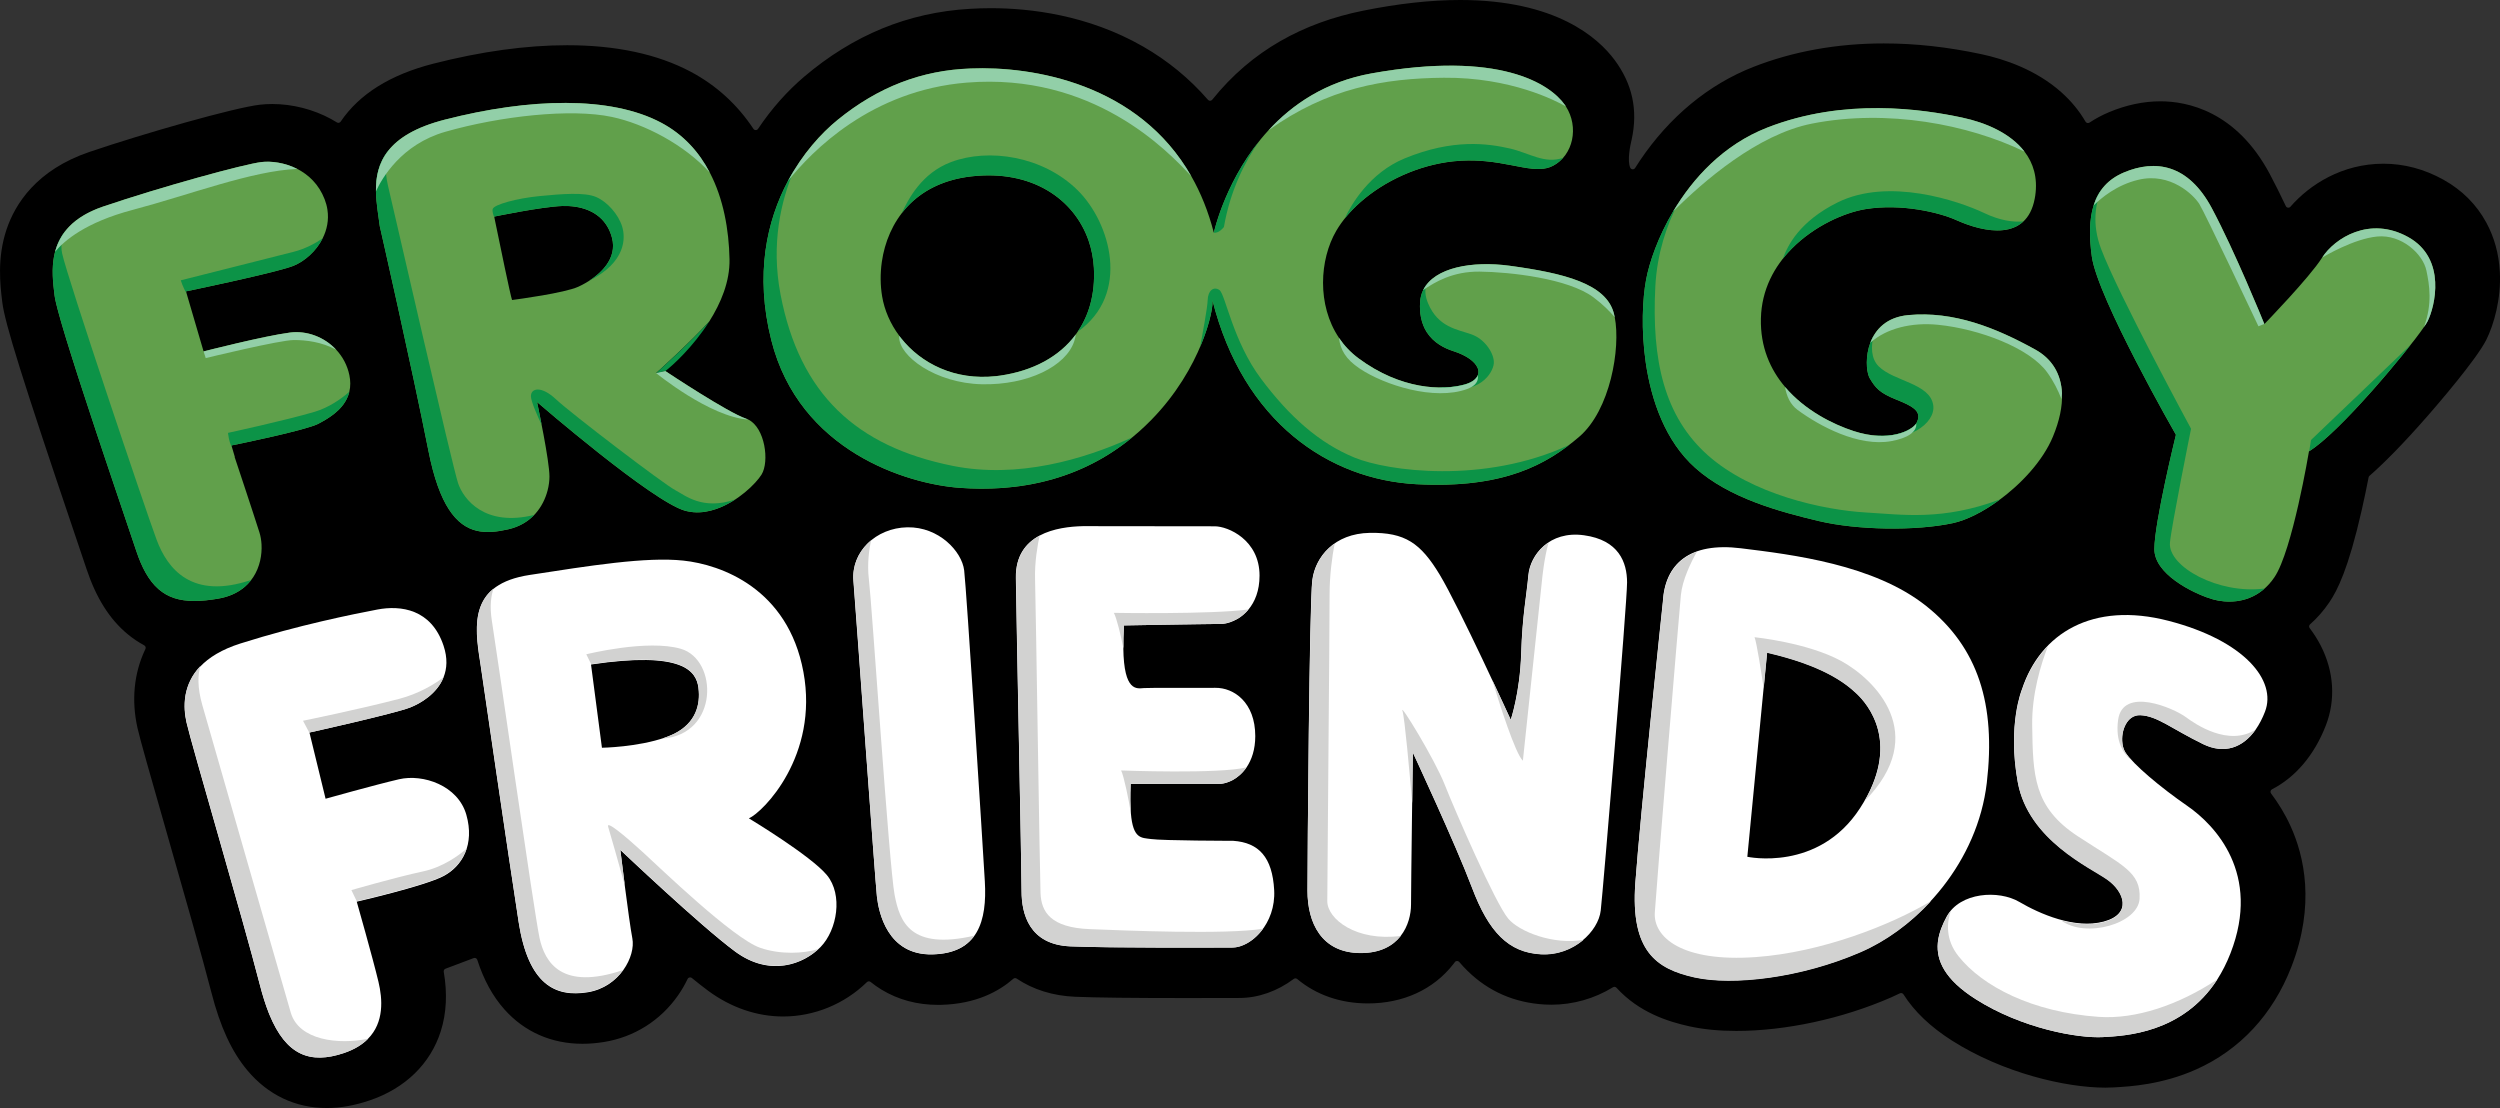 <?xml version="1.0" encoding="UTF-8"?><svg id="Layer_2" xmlns="http://www.w3.org/2000/svg" viewBox="0 0 1433.568 635.372"><rect x="0" y="0" width="1433.568" height="635.372" fill="#333333" stroke="none"/><defs><style>.cls-1{fill:#000;}.cls-1,.cls-2,.cls-3,.cls-4,.cls-5,.cls-6,.cls-7{stroke-width:0px;}.cls-2{fill:#0c9347;}.cls-3{fill:#92cfa8;}.cls-4{fill:#61a04b;}.cls-5{fill:#fff;}.cls-6{fill:#d2d2d1;}.cls-7{fill:#d4e8c0;}</style></defs><path class="cls-1" d="M368.694,378.454c-7.832,0-17.603.773-29.789,2.589l6.26,47.73s22.05-.33,38.18-6.58c16.13-6.26,18.44-18.76,17.12-27.98-1.017-7.1-5.539-15.76-31.771-15.759Z"/><path class="cls-7" d="M1064.565,397.603c-6.86-6.47-19.79-16.16-51.29-23.43l-11.31,117.13s4.329.943,10.995.943c13.79,0,37.568-4.038,53.625-28.813,23.83-36.76,4.85-59.37-2.02-65.83ZM1039.659,444.277l2.195-22.731c.023.022.046.043.069.065,1.892,1.779,7.451,7.005-2.264,22.667Z"/><path class="cls-1" d="M1433.46,155.742c-.552-10.166-3.133-19.577-7.67-27.971-5.649-10.452-13.966-18.781-24.719-24.755-10.916-6.065-22.482-9.14-34.377-9.14-23.731,0-42.319,12.043-53.316,24.682-.751.863-2.134.663-2.624-.37-3.042-6.406-6.15-12.68-9.154-18.325-19.343-36.341-47.617-41.769-62.75-41.77-.001,0,0,0,0,0-9.679,0-19.58,2.092-29.432,6.216-4.026,1.685-7.774,3.694-11.243,5.991-.775.513-1.805.272-2.272-.532-3.539-6.09-8.13-11.713-13.733-16.735-14.729-13.202-33.18-19.24-46.064-21.982-19.441-4.137-37.731-6.148-55.906-6.149-.001,0,0,0,0,0-26.777,0-51.944,4.534-74.803,13.479-25.657,10.04-48.154,28.63-65.059,53.762-.927,1.379-1.831,2.779-2.717,4.193-.673,1.074-2.283.988-2.798-.17-1.84-4.131.084-13.054.653-15.445.047-.204.104-.403.149-.608,3.766-17.201.318-32.123-9.772-45.731C916.313,21.534,892.132.004,837.289,0,837.286,0,837.292,0,837.289,0c-16.798,0-35.526,2.063-55.663,6.132-33.955,6.861-63.715,22.611-86.503,51.062-.622.777-1.783.8-2.435.048-10.576-12.189-23.081-22.459-37.259-30.589-31.657-18.152-64.917-21.963-87.243-21.963-4.066,0-8.154.128-12.151.381-17.591,1.017-34.51,4.827-50.291,11.323-15.629,6.434-30.634,15.713-44.598,27.58-9.454,8.042-18.566,18.098-26.456,29.913-.637.954-2.023.948-2.657-.008-9.171-13.852-21.246-24.936-35.97-32.749-19-10.085-42.823-15.199-70.803-15.199-23.529,0-49.388,3.567-76.86,10.601-24.623,6.305-42.408,17.447-53.049,33.197-.485.718-1.436.922-2.171.464-1.086-.677-2.195-1.327-3.331-1.946-10.184-5.549-22.169-8.604-33.747-8.604-2.455,0-4.881.139-7.211.413-14.708,1.73-65.922,16.313-97.533,27.039-30.483,10.343-42.715,29.899-47.609,44.484-5.498,16.387-3.637,31.818-2.525,41.037l.083.69c1.429,11.906,11.592,44.409,41.826,133.763,2.698,7.973,5.028,14.859,6.509,19.303,5.51,16.53,13.21,28.722,23.54,37.273,2.981,2.467,6.156,4.604,9.513,6.418.753.407,1.063,1.325.69,2.096-.09.187-.179.373-.266.557-6.343,13.518-7.821,28.993-4.274,44.754,1.448,6.433,6.999,25.911,16.687,59.783,9.642,33.712,20.57,71.921,25.661,91.776,5.072,19.779,11.641,34.009,20.673,44.781,11.827,14.105,27.551,21.561,45.471,21.561,7.874,0,15.909-1.422,24.566-4.346,20.4-6.892,34.901-20.979,40.834-39.666,3.28-10.331,3.847-21.781,1.713-34.105-.13-.752.283-1.494.997-1.763l16.166-6.096c.853-.322,1.794.145,2.073,1.013,3.703,11.499,8.853,20.892,15.564,28.419,11.496,12.895,26.98,19.711,44.778,19.711,3.936,0,8.057-.341,12.248-1.014,17.317-2.781,32.418-12.278,42.525-26.741,2.113-3.024,3.94-6.172,5.469-9.398.447-.942,1.645-1.234,2.452-.574,3.397,2.779,6.552,5.262,9.328,7.311,13.098,9.66,27.967,14.763,43.008,14.763,17.843,0,35.244-7.165,48.048-19.707.582-.57,1.487-.614,2.121-.103,1.975,1.591,4.043,3.062,6.219,4.384,9.567,5.817,20.482,8.766,32.441,8.766.607,0,1.215-.008,1.835-.023,19.881-.503,33.044-7.687,41.324-14.931.549-.48,1.34-.529,1.945-.122,9.349,6.293,20.76,9.895,33.529,10.427,11.947.498,32.773.74,63.668.74,9.228,0,17.481-.022,23.35-.038,3.188-.008,5.662-.015,7.188-.015,10.825,0,21.767-3.904,31.151-10.924.596-.446,1.409-.424,1.979.054,10.864,9.099,24.83,14.001,40.551,14.001,20.175,0,37.53-7.959,48.869-22.41.339-.432.671-.868.998-1.31.609-.823,1.823-.833,2.486-.053,1.534,1.804,3.122,3.509,4.769,5.123,12.078,11.834,26.997,18.322,44.342,19.286,1.246.069,2.506.104,3.749.104,12.472,0,24.701-3.506,35.302-10.008.656-.402,1.494-.281,2.012.287,13.038,14.303,29.799,19.446,41.69,22.09,7.947,1.767,17.032,2.663,27.003,2.663,28.361,0,60.672-6.983,88.648-19.158,1.731-.753,3.452-1.561,5.167-2.401.733-.359,1.607-.107,2.044.583,6.201,9.791,15.46,18.648,27.736,26.46,29.356,18.681,65.366,27.043,88.03,27.043,1.611,0,3.183-.043,4.673-.128l.653-.037c8.815-.497,27.157-1.53,46.775-10.291,25.09-11.204,43.95-31.504,54.542-58.707,13.875-35.634,7.396-63.671-.482-80.917-3.214-7.035-7.076-13.233-11.144-18.621-.605-.801-.333-1.934.56-2.392,13.379-6.869,24.271-19.555,30.888-36.682,5.681-14.703,4.628-30.947-2.965-45.739-1.773-3.454-3.891-6.789-6.323-9.999-.506-.668-.414-1.601.213-2.157,4.116-3.647,7.831-7.873,11.049-12.636,4.615-6.83,10.899-19.024,18.602-52.979,1.552-6.84,2.88-13.329,3.918-18.67.067-.347.242-.648.508-.88,7.532-6.575,18.433-17.274,33.875-34.97,4.534-5.196,27.44-31.691,33.105-43.021,4.313-8.626,8.618-23.434,7.765-39.126Z"/><path class="cls-4" d="M429.054,240.563c-.4-.2-.81-.37-1.24-.51-10.42-3.47-44.59-26.17-46.22-27.25l-.01-.01-5.35,1.14s19.81-17.82,30.47-29.6c6.66-10.51,11.87-22.92,11.62-35.65-.34-16.99-3.48-34.73-11.32-49.75-6.11-11.74-15.1-21.82-27.85-28.58-29.07-15.43-75.35-14.24-124.01-1.78-33.68,8.62-39.79,25.21-39.56,41.1.1,7.07,1.45,13.99,2.18,20.02,0,0,18.39,80.7,27.89,128.76,3.12,15.8,7.14,26.54,11.78,33.68,0,.01.01.01.01.01,9.48,14.58,21.55,14.19,33.9,11.41,13.81-3.12,20.26-13.27,22.62-22.15.78-2.94,1.11-5.75,1.11-8.12,0-9.16-6.63-40.4-7.08-42.59-.02-.07-.03-.11-.03-.12,1.02.88,66,56.99,84.84,62.29.19.05.38.1.58.15.49.12,1.02.23,1.56.33.47.09.94.16,1.41.23.45.06.91.11,1.38.16h.03c4.39.35,8.77-.41,12.93-1.86.06-.02.13-.04.19-.06,12.26-4.3,22.6-14.47,25.83-19.71,4.56-7.41,2.01-26.84-7.66-31.54ZM347.764,151.943c-4.28,6.02-11.33,10.29-16.19,12.5-7.91,3.59-34.9,7.19-37.71,7.56-.16.02-.24.03-.24.03-.92-2.47-7.09-32.44-9.38-43.64l-.01-.03c-.53-2.58-.85-4.15-.85-4.15,0,0,27.32-5.69,39.08-6.07,9.99-.32,20.8,2.64,26.15,12.37.96,1.73,1.74,3.67,2.31,5.85,1.59,6.02-.07,11.25-3.16,15.58Z"/><path class="cls-4" d="M925.942,181.901v-.01c-.161-.834-.354-1.638-.557-2.393-4.56-16.805-28.322-22.851-59.745-27.126-21.321-2.892-43.171.917-49.53,13.929-1.016,2.078-1.637,4.385-1.794,6.942-.201,3.216-.024,6.071.48,8.623.645,3.385,1.813,6.212,3.331,8.596,3.944,6.179,10.178,9.267,15.303,10.911,7.618,2.439,12.261,5.982,13.795,9.427.096.202.171.414.246.616.432,1.29.414,2.56-.052,3.73-.87,2.251-3.373,4.187-7.58,5.354-12.601,3.513-36.495,2.985-60.773-15.006-4.566-3.392-8.289-7.375-11.243-11.751-12.736-18.876-11.169-44.988-1.564-61.41,3.389-5.806,8.092-11.324,13.734-16.311,0-.01.01-.01.01-.02,13.834-12.247,33.339-21.299,53.131-23.462.271-.024.541-.058.812-.082,1.444-.148,2.866-.247,4.248-.326,4.947-.251,9.514-.07,13.736.333,10.96,1.032,19.665,3.625,26.861,4.304,1.527.144,2.986.196,4.388.137,2.633-.112,5.066-.648,7.322-1.819,11.596-6.025,15.064-22.203,7.405-34.085-.193-.304-.406-.619-.62-.924-8.468-11.95-37.27-31.191-110.809-18.012-26.361,4.719-45.444,17.8-59.085,32.633-24.403,26.557-31.355,58.742-31.355,58.742-3.15-12.253-7.544-22.982-12.898-32.373-30.302-53.222-91.084-63.278-126.606-61.802-28.049.981-52.997,10.592-76.189,29.434-9.442,7.683-20.175,19.489-28.502,35.099-12.094,22.698-19.095,53.441-9.577,91.211,16.046,63.74,77.875,82.571,108.194,84.751,30.309,2.19,73.615-2.124,109.697-38.936,28.97-29.547,36.198-64.246,35.03-68.873,17.749,70.389,67.149,103.098,117.063,105.722,50.044,2.626,74.789-11.351,93.355-27.254,17.73-15.192,23.806-50.717,20.339-68.518ZM616.899,191.747c-9.363,12.726-24.508,20.904-43.382,23.627-.793.113-1.585.215-2.367.298-23.664,2.618-43.01-7.282-54.501-21.829-.341-.428-.681-.865-1.001-1.312-5.109-6.875-8.507-14.692-9.831-22.683-1.015-6.144-1.125-12.898-.145-19.708-.01-.01-.01-.02,0-.03,3.224-22.314,18.183-45.189,51.384-48.967,34.656-3.945,58.868,12.974,67.154,36.792,1.711,4.949,2.745,10.203,3.046,15.621.833,15.262-2.952,28.142-10.356,38.191Z"/><path class="cls-4" d="M1177.168,250.473c-5.72,13.73-18.15,27.15-31.27,36.66-8.99,6.5-18.3,11.17-26,12.84-21.33,4.61-55.02,4.07-77.19-1.23-22.17-5.3-51.2-13.06-70.66-30.48-17.06-15.27-25.16-38.52-28.34-60.37-2.75-18.89-1.81-36.74.2-47.47,1.88-10.05,6.86-24.54,15.51-39.15,11.27-19.04,28.8-38.27,53.89-48.09,44.35-17.35,89.17-10.6,111.82-5.78,13.83,2.94,27.83,9.11,35.77,19.51,5.07,6.63,7.66,14.98,6.16,25.31-.08.55-.17,1.09-.28,1.62-4.61,24.67-28.95,19.59-45.02,12.36-9.64-4.34-31.33-9.64-52.06-6.27-11.8,1.93-29.3,9.47-42.34,22.74,0,0-.01,0-.01.01-9.86,10.02-17.19,23.31-17.6,39.9-.41,16.42,5.42,29.35,13.86,39.3,11.36,13.41,27.45,21.42,39.35,25.29,20.01,6.52,33.12-.07,35.88-4.37.1-.15.19-.3.26-.45.28-.57.5-1.12.65-1.64,1.56-5.29-3.43-7.99-12.21-11.5-9.64-3.86-12.05-6.62-15.43-12.4-.12-.21-.24-.46-.36-.73-1.51-3.56-2.14-11.88.77-19.58,2.9-7.65,9.28-14.68,21.76-15.84,26.03-2.41,50.13,7.23,72.78,19.76,9.68,5.35,14.86,14.02,15.34,25.14.33,7.32-1.4,15.71-5.23,24.91Z"/><path class="cls-4" d="M1392.068,184.183c-.38.75-1.09,1.9-2.11,3.36-10.01,14.55-48.69,60.79-65.93,71.28,0,0-9.48,56.9-19.79,72.16-1.97,2.92-4.14,5.28-6.42,7.16-.11.11-.22.2-.33.28-9.58,7.72-21.05,7.32-28.3,5.35-8.62-2.35-31.35-12.5-33.63-26.58-.13-.75-.19-1.52-.19-2.29,0-15.26,12.37-65.57,12.37-65.57,0,0-44.95-78.35-48.24-102.26-1.58-11.44-1.46-21.27,1.03-29.24,0,0,.01-.01.01-.02,2.72-8.67,8.26-15.12,17.51-18.99,17.73-7.42,36.7-4.95,50.31,20.62,13.17,24.73,29.04,63.76,30.05,66.26.03.09.05.13.05.13,0,0,25.98-26.8,32.99-37.94.05-.07.09-.15.14-.22h.01c7.12-11.08,27.22-24.03,49.34-11.74,22.27,12.37,15.26,40,11.13,48.25Z"/><path class="cls-5" d="M254.35,502.367c-10.85,5.74-49.78,14.68-49.78,14.68,0,0,9.26,32.54,12.45,45.94,2.36,9.94,3.33,23.21-5.97,32.65-3.23,3.3-7.71,6.13-13.82,8.2-19.53,6.59-33.16,1.18-42.71-22.01-.15-.37-.3-.74-.45-1.12-1.82-4.58-3.49-9.84-5.02-15.8-9.57-37.33-39.24-137.84-42.12-150.61-.97-4.3-1.53-9.64-.6-15.24.04-.24.08-.48.12-.72,1.03-5.4,3.49-11.02,8.38-16.13,4.9-5.15,12.25-9.79,23.05-13.22,33.19-10.53,65.1-16.91,78.5-19.46,13.4-2.55,30.95-.32,37.97,20.74,2.39,7.17,1.97,13.16.01,18.08-3.77,9.52-13.26,15.03-19.15,17.34-8.94,3.51-57.76,14.36-57.76,14.36l.09.38,9.16,37.59s28.4-7.98,42.12-11.17c13.72-3.19,33.83,3.51,38.61,20.42,4.79,16.91-2.23,29.36-13.08,35.1Z"/><path class="cls-5" d="M474.205,501.857c-9.22-11.19-44.77-32.59-44.77-32.59,8.23-3.62,40.16-35.88,31.27-83.94-8.89-48.06-47.4-61.56-68.8-63.86-21.4-2.31-53.99,2.96-88.22,8.23-34.24,5.26-31.93,27.98-28.31,50.36,0,0,16.46,112.92,22.05,148.8,5.6,35.88,21.07,43.12,39.51,40.16,18.43-2.96,27.65-20.74,25.67-30.94-1.97-10.21-6.91-50.7-6.91-50.7,0,0,45.76,43.45,65.84,58.27,20.08,14.81,39.5,7.24,49.05-2.64,9.54-9.87,12.84-29.95,3.62-41.15ZM345.165,428.777l-6.26-47.73c53-7.9,60.24,3.95,61.56,13.17.1.69.18,1.4.23,2.13.01.04.01.08.01.12.63,8.92-2.51,19.97-17.36,25.73-.56.22-1.13.43-1.7.63-15.93,5.64-36.48,5.95-36.48,5.95Z"/><path class="cls-5" d="M489.347,332.982c1.646,20.41,12.509,172.168,13.497,181.056.988,8.888,5.925,33.907,31.932,33.248,26.006-.658,31.273-19.093,29.957-41.807-1.317-22.714-10.534-167.559-11.851-178.422-1.317-10.863-14.484-25.019-32.59-24.689-18.106.329-32.261,14.155-30.944,30.615Z"/><path class="cls-5" d="M706.615,543.337c-10.86,0-69.13.33-92.83-.66-23.7-.99-27.98-18.76-27.98-31.6s-2.97-154.39-3.3-179.74c-.33-25.35,23.71-29.3,38.52-29.63,0,0,67.9.09,75.55.09s25.68,7.79,25.68,28.28c0,8.72-2.69,15.03-6.33,19.41-1.88,2.27-4.01,4.01-6.16,5.3-3.08,1.86-6.19,2.78-8.6,2.95-.07.01-.14.02-.21.02-.21.01-.43.02-.63.02-.96,0-2.67.02-4.93.05h-.04c-1.14.01-2.41.02-3.78.05-.28,0-.56.01-.85.01h-.08c-.63.01-1.28.02-1.94.03h-.08c-.67.01-1.36.02-2.06.03h-.08c-.71.01-1.43.02-2.16.03-1.17.02-2.36.04-3.58.06-.76.01-1.54.02-2.32.03-5.71.09-11.73.19-17.09.28-1.39.02-2.73.04-4.01.07-.62.01-1.23.02-1.81.03-.4,0-.78.01-1.15.02-5.39.1-9.21.17-9.8.18h-.08c-.3,5.01-.4,9.32-.34,13.04.32,25.36,7.86,23.13,11.88,22.88,4.62-.29,30.16,0,40.84-.14,10.67-.15,22.94,8.37,22.94,27.7,0,7.67-2.05,13.57-5,17.89-2.39,3.49-5.37,5.96-8.35,7.51-.08.04-.15.07-.22.1-1.99,1-3.97,1.6-5.75,1.79-.26.03-.51.06-.74.08-.24.01-.48.02-.72.02h-50.68c-.29,7.12-.23,12.59.13,16.8v.06c1.24,14.8,6.01,13.97,11.39,14.74,6.92.99,47.24,1.03,47.24,1.03,14.72,1.01,22.51,9.38,23.54,28.27,1.05,19.24-13.17,32.92-24.03,32.92Z"/><path class="cls-5" d="M866.282,412.72s5.297-15.533,5.984-37.839c.686-22.306,3.089-33.288,4.118-44.956,1.03-11.668,12.011-25.738,31.915-22.993,19.904,2.745,24.708,15.443,24.708,27.111s-13.727,176.047-15.1,188.058c-1.373,12.011-15.786,26.081-34.317,25.052-18.531-1.03-29.856-12.697-39.465-38.092-9.609-25.395-33.974-77.557-33.974-77.557,0,0-1.03,76.184-1.03,87.166s-6.177,27.797-28.826,27.797-30.542-17.502-30.542-35.69,1.03-164.722,2.745-178.106c1.716-13.384,12.697-26.767,32.944-27.111,20.247-.343,29.17,5.834,40.151,24.022,10.981,18.188,40.688,83.138,40.688,83.138Z"/><path class="cls-5" d="M1104.555,347.513c-29.89-23.83-76.74-29.48-106.22-33.11-29.49-3.64-43.62,8.88-44.83,30.69,0,0-12.93,121.97-15.75,161.15-2.83,39.18,12.11,49.27,33.92,54.12,21.81,4.85,60.99.4,95.32-14.54,34.33-14.94,67.04-52.1,72.29-96.93s-4.84-77.55-34.73-101.38ZM1066.585,463.433c-23.82,36.75-64.62,27.87-64.62,27.87l11.31-117.13c31.5,7.27,44.43,16.96,51.29,23.43,6.87,6.46,25.85,29.07,2.02,65.83Z"/><path class="cls-5" d="M1298.82,408.097c-1.49,3.86-3.28,7.28-5.31,10.19-7.35,10.49-18,14.37-30.23,8.39-18.18-8.88-26.25-16.15-35.95-16.56-7.62-.31-11.25,8.87-10.28,16.14.03.26.07.52.11.77.31,1.68.87,3.22,1.69,4.5,4.45,6.86,19.79,19.79,35.54,30.69,15.76,10.91,42.41,38.78,24.64,84.41-2.2,5.64-4.75,10.61-7.56,14.99-19.98,31.04-53.16,32.37-65.54,33.08-14.14.8-46.45-4.85-73.1-21.81-17.6-11.2-22.53-22.05-21.63-32.19.03-.32.06-.63.1-.94.6-4.89,2.52-9.61,4.97-14.13,7.67-14.13,29.88-15.35,41.6-8.48,11.71,6.87,31.9,15.75,48.46,11.31s11.71-17.37,2.02-24.23c-9.69-6.87-45.23-22.62-51.29-55.74s2.42-53.31,2.42-53.31c10.5-31.91,40.39-50.49,84.01-39.18,43.62,11.31,62.2,34.33,55.33,52.1Z"/><path class="cls-4" d="M200.859,219.847c.01,1.69-.18,3.28-.54,4.76-.22.97-.52,1.9-.88,2.78-3.32,8.24-11.75,12.86-16.84,15.58-6.8,3.63-45.35,11.55-49.51,12.39-.2.05-.32.07-.36.08h-.01l.34,1.16,1.6,5.42-.12.01c.17.49,10.71,32.12,14.24,43.31.63,1.99,1.05,4.34,1.19,6.87.65,11.8-4.9,27.68-24.92,31.1-19.97,3.41-32.75.82-41.61-14.98-1.93-3.45-3.68-7.53-5.27-12.31-5.21-15.65-19.8-58.19-31.35-93.72.01-.01,0-.02,0-.02-.61-1.89-1.22-3.76-1.82-5.6.01-.01,0-.02,0-.02-.59-1.85-1.18-3.66-1.75-5.45-.14-.46-.29-.91-.43-1.36-.72-2.21-1.4-4.38-2.06-6.49v-.02c-.27-.84-.53-1.67-.79-2.49v-.02c-.26-.82-.51-1.63-.76-2.43-.12-.41-.25-.82-.37-1.22-.25-.79-.49-1.57-.73-2.33-.35-1.17-.69-2.31-1.03-3.41-1.67-5.5-3.05-10.3-4.05-14.11v-.02c-.61-2.29-1.08-4.23-1.38-5.75-.17-.84-.29-1.56-.36-2.14-.79-6.58-1.94-15.16-.05-23.64.11-.49.23-.97.36-1.46.08-.32.17-.63.27-.95.09-.31.19-.63.29-.94,1.14-3.47,2.86-6.89,5.41-10.09,4.38-5.5,11.19-10.38,21.61-13.92,33.23-11.27,80.7-24.32,90.79-25.51,5.35-.63,13.2.24,20.46,3.94,6.43,3.28,12.39,8.78,15.73,17.42.78,2.02,1.31,4.01,1.6,5.96v.01c.92,5.99-.3,11.59-2.74,16.43-3.73,7.44-10.35,13.1-16.55,15.68-.05.02-.09.04-.13.05-.39.16-.78.31-1.16.44-.53.18-1.13.38-1.8.58-.3.09-.6.19-.92.29-14.53,4.33-54.13,12.6-57.57,13.32-.1.02-.17.03-.21.05h-.03l.28.97c.01,0,.01.01.01.01l1.39,4.75.43,1.48,7.98,27.21s34.69-8.89,49.56-10.81c9.65-1.25,19.7,2.56,26.48,9.84,3.67,3.94,6.39,8.89,7.57,14.62.34,1.65.5,3.23.51,4.7Z"/><path class="cls-2" d="M185.019,136.667c-3.73,7.44-10.35,13.1-16.55,15.68-.05.02-.09.04-.13.05-.41.15-.8.28-1.16.41-.53.19-1.14.39-1.8.61-.3.09-.6.19-.92.29-14.53,4.33-54.13,12.6-57.57,13.32-.1.02-.17.03-.21.05h-.01c-.01-.02-.02-.03-.02-.03l.01.03.28.98s0-.01-.01-.01c-1.96-3-3.27-7.31-3.27-7.31,0,0,45.6-11.46,64.88-16.39,6.25-1.59,12.36-4.79,16.48-7.68Z"/><path class="cls-2" d="M144.081,332.533c-3.9,5.11-9.99,9.19-19.03,10.74-19.97,3.41-32.75.82-41.61-14.98-1.93-3.45-3.68-7.53-5.27-12.31-8.9-26.71-45.1-131.73-46.88-146.57-.84-6.97-2.07-16.17.31-25.13,1.1-4.13,2.97-8.22,6-12.01-1.88,3.57-3.04,8-1.97,13.07,2.87,13.54,47.61,146.51,54.17,164.15,6.24,16.75,20.23,34.62,54.28,23.04Z"/><path class="cls-2" d="M200.319,224.607c-.22.97-.52,1.9-.88,2.78-3.32,8.24-11.75,12.86-16.84,15.58-6.8,3.63-45.35,11.55-49.51,12.39-.24.03-.37.05-.37.05l.01.03.35,1.19c-.01-.01-.01-.02-.02-.03-1.86-3.08-2.31-8.38-2.31-8.38,0,0,33.07-7.16,49.69-12.08,7.88-2.34,15.22-7.31,19.88-11.53Z"/><path class="cls-2" d="M306.334,295.262c-3.57,3.73-8.45,6.78-14.99,8.26-12.35,2.78-24.42,3.17-33.9-11.41,0,0-.01,0-.01-.01-4.64-7.14-8.66-17.88-11.78-33.68-9.5-48.06-27.89-128.76-27.89-128.76-.73-6.03-2.08-12.95-2.18-20.02-.12-7.97,1.36-16.11,7.12-23.33-1.49,4.72-2.27,11.39-.25,20.04,4.52,19.29,36.94,160.87,40.22,170.72,3.03,9.11,15.21,25.25,43.66,18.19Z"/><path class="cls-2" d="M337.704,161.072c3.63-2.32,7.39-5.4,10.06-9.16,3.09-4.33,4.75-9.56,3.16-15.58-.57-2.18-1.35-4.12-2.31-5.85-5.35-9.73-16.16-12.69-26.15-12.37-11.76.38-39.08,6.07-39.08,6.07,0,0,.05.24.14.7-.72-1.7-1.39-3.82-.96-5.11.81-2.44,13.5-6.02,26.68-7.32s26.03-2.28,32.53.49c6.51,2.76,12.86,10.08,14.97,16.92,2,6.46,2.4,20.49-19.04,31.21Z"/><path class="cls-2" d="M421.564,286.423c-3.27,2.13-6.88,4.03-10.68,5.36-.06.02-.13.04-.19.06-4.16,1.45-8.54,2.21-12.93,1.86h-.03c-.47-.05-.93-.11-1.38-.17-.47-.06-.94-.13-1.41-.22-.54-.1-1.07-.21-1.56-.33-.2-.05-.39-.1-.58-.15-18.84-5.3-83.82-61.41-84.84-62.29,0,.01.01.05.03.12.17.86,1.32,6.25,2.63,13.01-2.45-5.15-6.18-13.48-6.18-16.53,0-4.54,5.88-6.15,14.42,1.87,8.55,8.01,61.68,48.59,68.36,52.06,5.62,2.93,15.58,11.71,34.34,5.35Z"/><path class="cls-2" d="M649.243,250.805c-33.618,27.594-71.48,30.899-98.783,28.925-30.319-2.18-92.148-21.011-108.194-84.751-9.518-37.769-2.517-68.512,9.577-91.211,1.054-1.967,2.146-3.884,3.267-5.729-7.179,17.066-13.112,41.611-7.535,70.781,10.966,57.326,43.515,87.173,98.603,98.292,37.293,7.526,75.268-3.608,103.065-16.307Z"/><path class="cls-2" d="M617.902,190.288c6.749-9.823,10.153-22.211,9.354-36.762-.3-5.418-1.335-10.672-3.046-15.621-8.286-23.819-32.498-40.738-67.154-36.792-18.772,2.136-31.707,10.372-39.997,21.162,3.821-8.168,11.424-22.995,28.315-29.352,21.448-8.072,52.578-3.542,72.538,16.123,18.815,18.54,30.705,59.556-.011,81.243Z"/><path class="cls-2" d="M722.084,80.873c-8.482,12.226-16.697,28.668-20.254,49.295,0,0-2.784,3.769-5.793,3.243,0,0,5.927-27.426,26.047-52.537Z"/><path class="cls-2" d="M899.697,255.189c-17.979,13.786-42.518,24.807-87.447,22.454-49.914-2.623-99.314-35.332-117.063-105.722.616,2.434-1.091,13.159-7.05,27.081,1.186-6.145,4.281-22.651,4.376-26.95.117-5.299,3.399-8.077,6.758-5.722,3.369,2.345,7.693,29.357,23.891,50.94,16.207,21.583,33.116,36.741,53.586,45.145,18.754,7.706,74.077,15.43,122.95-7.226Z"/><path class="cls-2" d="M856.589,208.465c-.47,4.971-7.637,18.806-31.71,13.703,5.889.12,10.986-.597,14.961-1.7,4.207-1.167,6.71-3.103,7.58-5.354.466-1.17.484-2.44.052-3.73-.076-.202-.151-.413-.246-.616-1.534-3.445-6.177-6.988-13.795-9.427-5.125-1.644-11.358-4.732-15.303-10.911-1.518-2.384-2.686-5.211-3.331-8.596-.504-2.552-.681-5.406-.48-8.623.157-2.557.778-4.864,1.794-6.942.461-.95,1.011-1.848,1.64-2.694-.701,2.755-.597,6.178,1.132,10.318,5.757,13.781,16.724,14.963,24.813,17.802,8.089,2.829,13.39,11.469,12.893,16.769Z"/><path class="cls-2" d="M896.335,90.484c-1.621,1.835-3.576,3.392-5.832,4.572-2.256,1.17-4.689,1.707-7.322,1.819-1.402.059-2.861.007-4.388-.137-7.197-.679-15.902-3.272-26.861-4.304-4.222-.403-8.789-.584-13.736-.333-1.382.079-2.805.178-4.248.326-.271.024-.541.058-.812.082-19.793,2.163-39.297,11.215-53.131,23.462,0,.01-.01.01-.01.02-3.295,2.918-6.274,6.013-8.856,9.247,3.741-8.139,14.347-26.15,34.247-34.375,27.819-11.497,47.911-8.58,60.56-5.68,10.629,2.425,19.835,9.05,30.39,5.303Z"/><path class="cls-2" d="M1146.908,286.363c-.34.25-.67.5-1.01.74-8.99,6.5-18.3,11.17-26,12.84-21.33,4.61-55.02,4.07-77.19-1.23-22.17-5.3-51.2-13.06-70.66-30.48-17.06-15.27-25.16-38.52-28.34-60.37-2.75-18.89-1.81-36.74.2-47.47,1.88-10.05,6.86-24.54,15.51-39.15.74-1.26,1.51-2.51,2.32-3.77-5.86,11.64-11.54,27.6-12.53,46.91-2.16,42.09,5.04,74.46,30.22,96.77,25.18,22.3,65.83,31.29,90.66,32.73,21.15,1.23,43.86,4.81,76.82-7.52Z"/><path class="cls-2" d="M1074.808,249.673c13.29,1.28,21.86-3.52,24.03-6.9.1-.15.19-.3.26-.45.28-.57.5-1.12.65-1.64,1.56-5.29-3.43-7.99-12.21-11.5-9.64-3.86-12.05-6.62-15.43-12.4-.12-.21-.24-.46-.36-.73-1.51-3.56-2.14-11.88.77-19.58.47-1.25,1.04-2.48,1.71-3.67-1.25,5.65-1.5,12.71,3.05,17.26,8.64,8.64,29.5,9.72,31.3,22.31,1.52,10.64-15.45,22.04-33.77,17.3Z"/><path class="cls-2" d="M1160.268,126.973c-9.51,8.9-26.37,4.66-38.51-.8-9.64-4.34-31.33-9.64-52.06-6.27-11.8,1.93-29.3,9.47-42.34,22.74,0,0-.01,0-.01.01-1.75,1.78-3.42,3.66-4.98,5.64,2.77-7.79,9.699-21.371,31.17-32.12,29.246-14.642,69.43-1.08,84.54,6.12,8.52,4.05,16.24,5.25,22.19,4.68Z"/><path class="cls-2" d="M1298.548,337.483c-.24.22-.49.43-.73.63-.11.11-.22.2-.33.28-9.58,7.72-21.05,7.32-28.3,5.35-8.62-2.35-31.35-12.5-33.63-26.58-.13-.75-.19-1.52-.19-2.29,0-15.26,12.37-65.57,12.37-65.57,0,0-44.95-78.35-48.24-102.26-1.58-11.44-1.46-21.27,1.03-29.24,0,0,.01-.01.01-.02,1.03-3.29,2.47-6.25,4.37-8.88-3.16,7.59-5.52,19.34-.13,33.71,9.68,25.81,51.63,103.25,51.63,103.25,0,0-11.31,56.085-12.1,65.34-1.172,13.735,27.84,29.72,54.24,26.28Z"/><path class="cls-2" d="M1382.398,197.623c-15.2,19.37-43.94,52.29-58.23,61.08l1.018-6.389s40.192-38.371,57.212-54.691Z"/><path class="cls-2" d="M381.534,212.763s.02.01.05.03l-5.35,1.14s19.81-17.82,30.47-29.6c-9.15,14.48-21.05,25.34-25.17,28.43Z"/><path class="cls-3" d="M616.899,191.777c-.136,1.177-.424,2.461-.875,3.842-4.678,14.34-26.526,25.31-53.019,24.725-26.494-.585-47.634-16.186-47.391-27.194.004-.2.019-.4.033-.589.32.447.661.885,1.001,1.312,11.492,14.547,30.837,24.447,54.501,21.829.782-.083,1.575-.185,2.367-.298,18.875-2.724,34.019-10.901,43.382-23.627Z"/><path class="cls-3" d="M841.312,223.072c-18.937,6.893-47.461-2.269-61.616-11.714-8.102-5.41-11.132-10.909-11.874-17.587,2.954,4.376,6.677,8.359,11.243,11.751,24.279,17.991,48.173,18.519,60.773,15.006,4.207-1.167,6.71-3.103,7.58-5.354.5,3.182-1.014,6.039-6.106,7.897Z"/><path class="cls-3" d="M925.942,181.922c-2.885-3.425-6.868-7.414-12.24-11.443-14.454-10.822-47.911-14.532-65.231-14.725-15.46-.172-25.729,6.023-32.362,10.578,6.359-13.013,28.208-16.821,49.53-13.929,31.423,4.275,55.185,10.322,59.745,27.126.203.755.396,1.559.557,2.393Z"/><path class="cls-3" d="M897.906,61.033c-5.897-3.371-31.807-16.777-69.914-16.448-34.235.294-66.782,5.868-100.6,30.145,13.641-14.832,32.725-27.914,59.085-32.633,73.539-13.179,102.341,6.062,110.809,18.012.213.305.426.62.62.924Z"/><path class="cls-3" d="M683.138,101.098c-13.853-14.97-56.649-59.526-128.745-53.727-54.721,4.402-88.838,39.197-102.552,56.458,8.327-15.61,19.06-27.416,28.502-35.099,23.192-18.842,48.14-28.454,76.189-29.434,35.521-1.476,96.304,8.579,126.606,61.802Z"/><path class="cls-3" d="M407.004,98.964c-14.58-16.03-37.4-27.93-56.1-31.91-23.5-5-64-.5-95.5,8.5-25.36,7.25-36.45,26.8-39.82,34.15-.23-15.89,5.88-32.48,39.56-41.1,48.66-12.46,94.94-13.65,124.01,1.78,12.75,6.76,21.74,16.84,27.85,28.58Z"/><path class="cls-3" d="M1160.898,86.944c-32.23-15.64-78.66-24.54-121.79-16.08-31.16,6.1-62.25,32.99-79.69,50.44,11.27-19.04,28.8-38.27,53.89-48.09,44.35-17.35,89.17-10.6,111.82-5.78,13.83,2.94,27.83,9.11,35.77,19.51Z"/><path class="cls-3" d="M1182.398,225.594c-.08,1.03-.2,2.08-.35,3.14-1.8-4.7-4.42-10.07-8.17-15.25-10.03-13.86-38.71-24.86-62.61-27.25-15.02-1.5-29.58,2.01-38.75,10.3,2.9-7.65,9.28-14.68,21.76-15.84,26.03-2.41,50.13,7.23,72.78,19.76,9.68,5.35,14.86,14.02,15.34,25.14Z"/><path class="cls-3" d="M1084.468,252.964c-18.78,3.39-41.08-8.63-53.65-17.88-4.35-3.21-6.4-8.12-7.21-13.17,11.36,13.41,27.45,21.42,39.35,25.29,20.01,6.52,33.12-.07,35.88-4.37.4,4.92-5.08,8.45-14.37,10.13Z"/><path class="cls-3" d="M429.054,240.594c-22.138-1.531-52.82-26.662-52.82-26.662l5.259-1.108.1.01c1.63,1.08,35.8,23.78,46.22,27.25.43.14.84.31,1.24.51Z"/><path class="cls-3" d="M170.431,96.874c-25.88,1.02-61.71,14.86-94.42,23.5-26.9,7.11-39.17,17.63-44.41,23.97,2.69-10.11,9.97-19.92,27.58-25.9,33.23-11.27,80.7-24.32,90.79-25.51,5.35-.63,13.2.24,20.46,3.94Z"/><path class="cls-3" d="M192.781,200.554c-8.39-4.54-17.35-5.57-24.25-5.57-8.12,0-50.56,10.36-50.56,10.36l-1.23-3.82s34.69-8.89,49.56-10.81c9.65-1.25,19.7,2.56,26.48,9.84Z"/><path class="cls-3" d="M1298.408,185.734l-3.35,1.37s-30.56-64.77-33.88-70.09c-3.32-5.31-16.61-18.27-34.88-13.95-12.45,2.94-21.35,10.36-25.76,14.78,2.72-8.67,8.26-15.12,17.51-18.99,17.73-7.42,36.7-4.95,50.31,20.62,13.17,24.73,29.04,63.76,30.05,66.26Z"/><path class="cls-3" d="M1392.068,184.214c-.38.75-1.09,1.9-2.11,3.36,4.98-13.55,3.1-24.33,1.43-32.35-1.99-9.64-14.28-20.93-28.23-19.6-13.48,1.28-30.43,11.39-31.56,12.08,7.12-11.08,27.22-24.03,49.34-11.74,22.27,12.37,15.26,40,11.13,48.25Z"/><path class="cls-6" d="M211.05,595.637c-3.23,3.3-7.71,6.13-13.82,8.2-19.53,6.59-33.16,1.18-42.71-22.01-.15-.37-.3-.74-.45-1.12-1.84-4.75-3.53-10.11-5.06-16.09-9.55-37.33-39.17-137.86-42.04-150.63-.94-4.22-1.51-9.44-.64-14.93.04-.24.08-.48.12-.72,1-5.52,3.48-11.26,8.48-16.48-.04.12-.07.23-.1.35-1.32,4.57-1.8,11.67,1.19,22.14,6.27,21.93,47.11,164.06,50.73,176.36,4.68,15.89,27.4,18.46,44.3,14.93Z"/><path class="cls-6" d="M254.355,388.347c-3.77,9.52-13.26,15.03-19.15,17.34-8.94,3.51-57.76,14.36-57.76,14.36l.09.38-3.78-7.13s31.84-6.47,55.05-12.53c11.34-2.96,20.49-8.49,25.55-12.42Z"/><path class="cls-6" d="M267.553,486.67c-2.29,6.98-7.16,12.27-13.21,15.47-10.85,5.74-49.78,14.65-49.78,14.65l-3.06-6.38s24.61-7.16,41.17-10.74c11.29-2.44,20.29-9.04,24.88-13Z"/><path class="cls-6" d="M357.253,556.27c-4.36,6.01-11.23,11.1-20.35,12.56-18.45,2.95-33.91-4.3-39.49-40.18-5.57-35.88-21.97-148.81-21.97-148.81-2.61-16.18-4.53-32.54,7.54-42.34-1.3,3.84-2.32,9.91-.93,18.52,2.69,16.56,24.17,166.93,27.3,181.69,3.05,14.35,12.85,30.4,47.9,18.56Z"/><path class="cls-6" d="M379.895,423.557c.6-.23,1.18-.47,1.75-.73.57-.2,1.14-.41,1.7-.63,14.85-5.76,17.99-16.81,17.36-25.73,0-.04,0-.08-.01-.12-.01-.79-.06-1.54-.17-2.28-1.31-9.22-8.55-21.08-61.55-13.21l-2.78-5.67s35.114-8.78,54.31-3.12c21.305,6.282,21.81,49.04-10.61,51.49Z"/><path class="cls-6" d="M469.233,544.2c-9.95,9.2-28.54,15.47-47.72,1.31-20.07-14.83-65.81-58.31-65.81-58.31,0,0,1.16,9.53,2.58,20.52-3.42-12.24-8.65-30.88-9.54-33.56-1.35-4.02,9.39,4.93,19.69,14.33,10.29,9.39,51.91,49.67,67.57,55.04,11.6,3.98,24.92,3.29,33.23.67Z"/><path class="cls-6" d="M558.723,536.53c-4.58,6.41-12.12,10.39-23.97,10.68-26.01.65-30.93-24.37-31.92-33.26-.98-8.89-11.76-160.65-13.39-181.07-.72-9.09,3.27-17.36,10.04-23.01-1.17,5.55-2.27,13.7-1.27,21.98,1.79,14.77,11.63,164.69,14.77,181.25,2.94,15.55,9.04,31.89,45.74,23.43Z"/><path class="cls-6" d="M724.283,532.55c-4.89,6.77-11.79,10.81-17.69,10.81-10.87-.01-69.13.29-92.83-.71s-27.97-18.78-27.97-31.62c.01-12.84-2.88-154.39-3.19-179.74-.16-12.66,5.75-19.98,13.56-24.17-1.16,5.26-2.94,15.11-2.63,25.18.45,14.77,2.69,169.16,3.13,179.9.45,10.75,5.82,19.7,28.2,20.59,19.44.78,78.42,3.25,99.42-.24Z"/><path class="cls-6" d="M715.925,349.487c-1.88,2.27-4.01,4.01-6.16,5.3-3.28,1.6-6.54,2.72-8.6,2.95-.07.01-.14.02-.21.02-.19.02-.38.03-.55.03-1.54,0-5.09.04-9.68.1h-.08c-.63.01-1.28.02-1.94.03h-.08c-.67.01-1.36.02-2.06.03h-.08c-.71.01-1.43.02-2.16.03-1.17.02-2.36.04-3.58.06-.76.01-1.54.02-2.32.03-5.71.09-11.73.19-17.09.28-9.41.15-16.77.28-16.77.28v.02c-.31,5.19-.41,9.62-.35,13.44-.02-.13-.05-.26-.07-.4-1.3-6.95-3.89-17.55-5.44-20.26,0,0,55.17.97,77.22-1.94Z"/><path class="cls-6" d="M714.805,440.017c-2.39,3.49-5.37,5.96-8.35,7.51-.08.04-.15.07-.22.1-2.1.93-4.11,1.55-5.75,1.79-.26.03-.51.06-.74.08-.24.02-.47.03-.69.03-1.83,0-5.58,0-10.26-.01-15.28,0-40.42-.02-40.42-.02v.02c-.3,7.25-.23,12.79.13,17.03-.01-.06-.02-.11-.03-.17v-.06c-1.07-7.02-3.98-21.28-5.6-24.52,0,0,56.36,2.15,71.93-1.78Z"/><path class="cls-6" d="M803.233,536.69c-4.36,5.61-11.58,9.85-22.96,9.84-22.65-.02-30.54-17.52-30.53-35.71.01-18.19,1.12-164.72,2.85-178.1,1.02-7.91,5.26-15.8,12.73-21.01-1.44,7.5-2.9,17.93-2.9,29.49,0,22.87-1.32,164.06-1.32,175.5,0,10.38,16.68,23.3,42.13,19.99Z"/><path class="cls-6" d="M887.983,311.16c-2.69,9.61-3.72,21.24-3.72,21.24l-11,103.81c-4.34-4-13.47-32.77-17.63-46.46,6.17,13.17,10.7,23.08,10.7,23.08,0,0,5.3-15.53,6-37.84.7-22.3,3.11-33.29,4.14-44.95.6-6.73,4.5-14.25,11.51-18.88Z"/><path class="cls-6" d="M908.053,538.9c-6.17,5.3-14.76,8.92-24.49,8.37-18.53-1.04-29.85-12.71-39.44-38.11-9.6-25.4-33.93-77.58-33.93-77.58,0,0-.18,12.99-.4,29.02-1.51-17.77-4.33-49.22-5.58-52.98-1.76-5.28,18.47,27.71,24.19,42.22,5.72,14.51,29.03,68.17,36.5,76.97,6.32,7.44,25.84,15.18,43.15,12.09Z"/><path class="cls-6" d="M1107.383,516.65c-11.92,12.98-26.02,23.14-40.41,29.39-34.34,14.92-73.52,19.35-95.33,14.49-21.81-4.86-36.74-14.96-33.89-54.14,2.84-39.18,15.84-161.14,15.84-161.14.79-14.18,7.05-24.43,19.43-28.85-3.47,6.21-8.32,16.21-9.15,24.8-1.32,13.64-14.08,168.02-14.96,182.09-.88,14.08,15.4,28.59,58.06,25.51,37.45-2.7,77.26-18.27,100.41-32.15Z"/><path class="cls-6" d="M1069.273,459.29c19.68-34.18,1.93-55.27-4.65-61.47-6.86-6.48-19.78-16.17-51.28-23.46l-1.99,20.48c-1.38-9.34-4-26.29-5.26-29.45,0,0,30.35,3.08,49.7,13.64,18.96,10.33,51.41,41.77,13.48,80.26Z"/><path class="cls-6" d="M1226.893,515.38c-.82,14.3-30.89,22.91-45.01,12.4,8.11,2.19,16.67,3.05,24.43.97,16.57-4.44,11.73-17.36,2.04-24.23-9.69-6.88-45.23-22.65-51.27-55.77-6.04-33.12,2.46-53.31,2.46-53.31,3.2-9.7,8.19-18.17,14.81-24.94-3.97,10.2-9.32,27.4-9.04,45.47.44,28.59.655,46.851,26.165,63.561,25.51,16.71,36.295,20.449,35.415,35.849Z"/><path class="cls-6" d="M1293.51,418.287c-7.35,10.49-18,14.37-30.23,8.39-18.18-8.88-26.25-16.15-35.95-16.56-7.62-.31-11.25,8.87-10.28,16.14.03.26.07.52.11.77.29,1.79.86,3.45,1.73,4.79.81,1.25,1.98,2.69,3.43,4.29-4.68-3.82-9.412-10.81-7.75-23.22,2.622-19.572,32.068-6.782,39.108-1.502,4.97,3.72,24.324,17.027,39.832,6.903Z"/><path class="cls-6" d="M1271.47,561.617c-19.98,31.04-53.16,32.37-65.54,33.08-14.14.8-46.45-4.85-73.1-21.81-17.6-11.2-22.53-22.05-21.63-32.19.03-.32.06-.63.1-.94.64-4.81,2.53-9.45,4.95-13.89.68-1.25,1.48-2.41,2.37-3.46-2.26,6.71-3.13,16.4,4.47,25.95,13.63,17.16,42.22,32.11,80.49,34.75,21.07,1.45,45.58-6.74,67.89-21.49Z"/></svg>